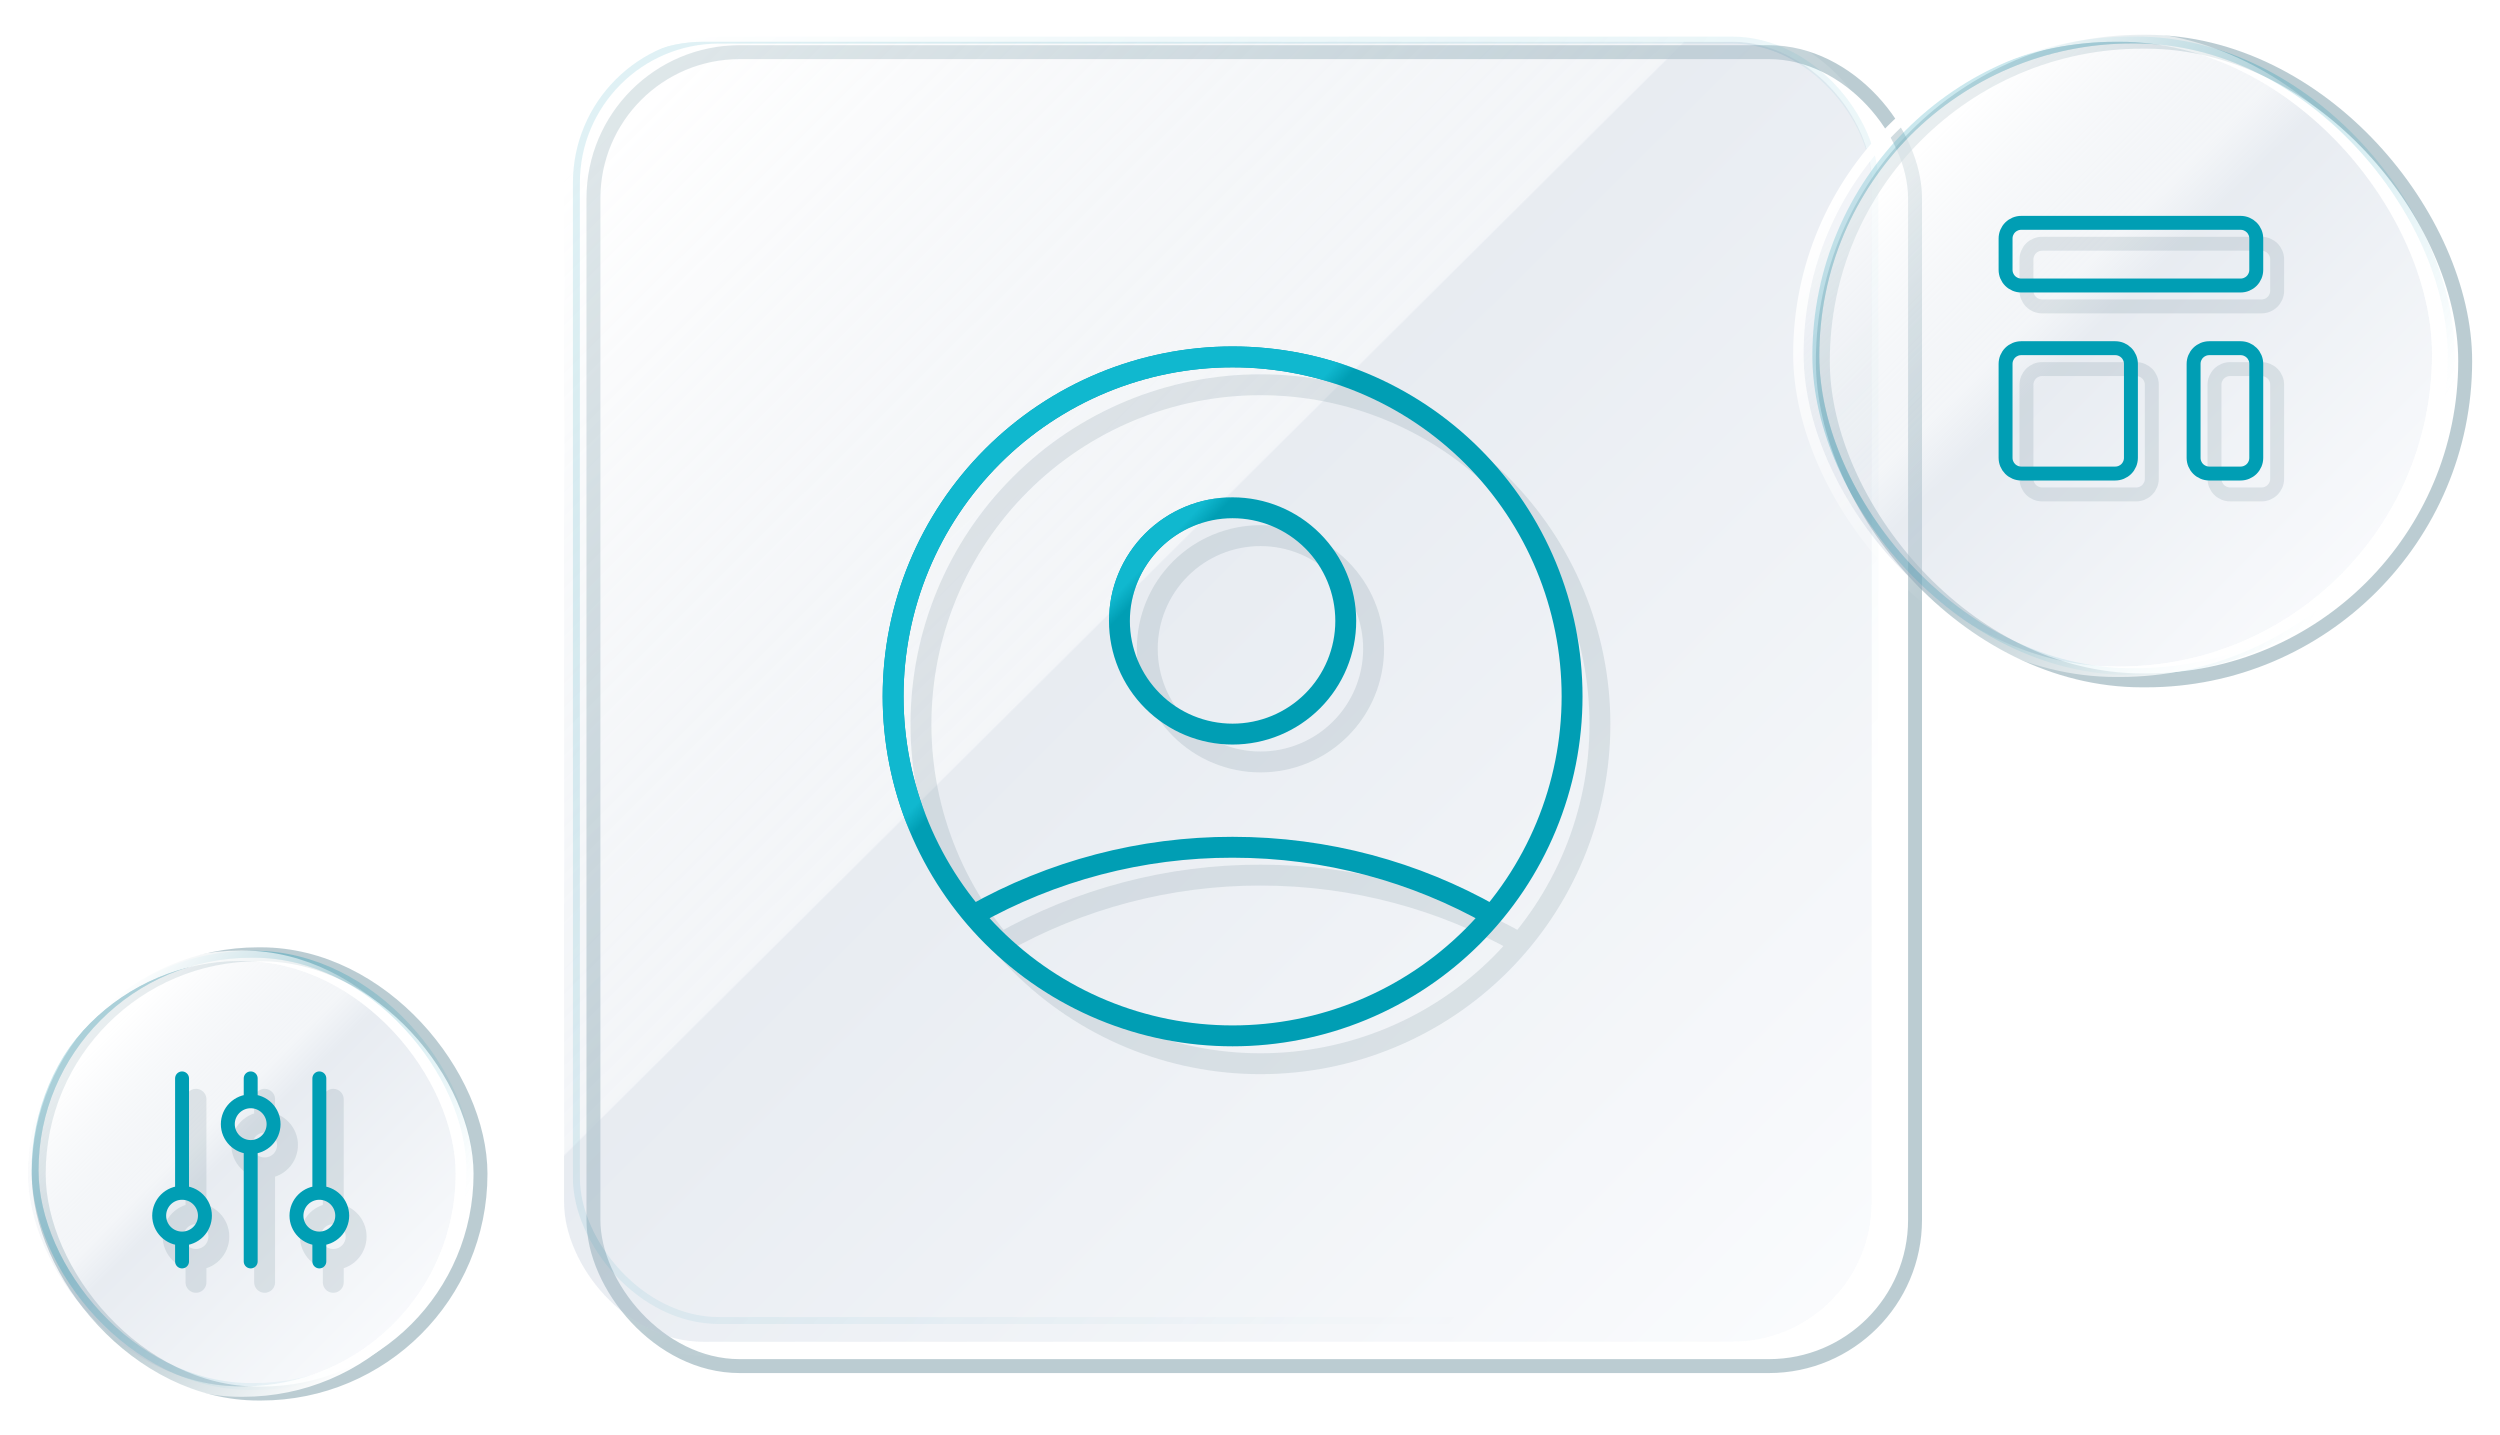 <svg width="359" height="206" viewBox="0 0 359 206" fill="none" xmlns="http://www.w3.org/2000/svg">
<g filter="url(#filter0_f_1418_5456)">
<rect x="5.56" y="137.036" width="63.44" height="63.08" rx="31.54" stroke="#799BA6" stroke-opacity="0.5" stroke-width="2"/>
</g>
<g opacity="0.5" filter="url(#filter1_f_1418_5456)">
<rect x="5.536" y="137.527" width="61.44" height="61.08" rx="30.54" fill="url(#paint0_linear_1418_5456)"/>
<rect x="5.036" y="137.027" width="62.44" height="62.08" rx="31.04" stroke="url(#paint1_linear_1418_5456)"/>
</g>
<g filter="url(#filter2_biii_1418_5456)">
<rect x="4" y="136" width="61.44" height="61.08" rx="30.54" fill="url(#paint2_linear_1418_5456)" fill-opacity="0.4"/>
<rect x="3.25" y="135.25" width="62.94" height="62.58" rx="31.29" stroke="url(#paint3_linear_1418_5456)" stroke-width="1.5"/>
</g>
<g filter="url(#filter3_f_1418_5456)">
<path d="M38 161.143V157.857M38 161.143C37.128 161.143 36.293 161.489 35.676 162.105C35.06 162.721 34.714 163.557 34.714 164.429C34.714 165.3 35.06 166.136 35.676 166.752C36.293 167.368 37.128 167.714 38 167.714M38 161.143C38.871 161.143 39.707 161.489 40.323 162.105C40.939 162.721 41.285 163.557 41.285 164.429C41.285 165.3 40.939 166.136 40.323 166.752C39.707 167.368 38.871 167.714 38 167.714M38 167.714V184.143M28.143 180.857C29.014 180.857 29.85 180.511 30.466 179.895C31.082 179.279 31.428 178.443 31.428 177.571C31.428 176.7 31.082 175.864 30.466 175.248C29.85 174.632 29.014 174.286 28.143 174.286M28.143 180.857C27.271 180.857 26.436 180.511 25.819 179.895C25.203 179.279 24.857 178.443 24.857 177.571C24.857 176.7 25.203 175.864 25.819 175.248C26.436 174.632 27.271 174.286 28.143 174.286M28.143 180.857V184.143M28.143 174.286V157.857M47.857 180.857C48.728 180.857 49.564 180.511 50.18 179.895C50.797 179.279 51.143 178.443 51.143 177.571C51.143 176.7 50.797 175.864 50.18 175.248C49.564 174.632 48.728 174.286 47.857 174.286M47.857 180.857C46.986 180.857 46.15 180.511 45.534 179.895C44.917 179.279 44.571 178.443 44.571 177.571C44.571 176.7 44.917 175.864 45.534 175.248C46.15 174.632 46.986 174.286 47.857 174.286M47.857 180.857V184.143M47.857 174.286V157.857" stroke="#416874" stroke-opacity="0.14" stroke-width="3" stroke-linecap="round" stroke-linejoin="round"/>
</g>
<path d="M36 158.143V154.857M36 158.143C35.128 158.143 34.293 158.489 33.676 159.105C33.06 159.721 32.714 160.557 32.714 161.429C32.714 162.3 33.06 163.136 33.676 163.752C34.293 164.368 35.128 164.714 36 164.714M36 158.143C36.871 158.143 37.707 158.489 38.323 159.105C38.939 159.721 39.285 160.557 39.285 161.429C39.285 162.3 38.939 163.136 38.323 163.752C37.707 164.368 36.871 164.714 36 164.714M36 164.714V181.143M26.143 177.857C27.014 177.857 27.85 177.511 28.466 176.895C29.082 176.279 29.428 175.443 29.428 174.571C29.428 173.7 29.082 172.864 28.466 172.248C27.85 171.632 27.014 171.286 26.143 171.286M26.143 177.857C25.271 177.857 24.436 177.511 23.819 176.895C23.203 176.279 22.857 175.443 22.857 174.571C22.857 173.7 23.203 172.864 23.819 172.248C24.436 171.632 25.271 171.286 26.143 171.286M26.143 177.857V181.143M26.143 171.286V154.857M45.857 177.857C46.728 177.857 47.564 177.511 48.18 176.895C48.797 176.279 49.143 175.443 49.143 174.571C49.143 173.7 48.797 172.864 48.18 172.248C47.564 171.632 46.728 171.286 45.857 171.286M45.857 177.857C44.986 177.857 44.15 177.511 43.534 176.895C42.917 176.279 42.571 175.443 42.571 174.571C42.571 173.7 42.917 172.864 43.534 172.248C44.15 171.632 44.986 171.286 45.857 171.286M45.857 177.857V181.143M45.857 171.286V154.857" stroke="#009EB4" stroke-width="2" stroke-linecap="round" stroke-linejoin="round"/>
<g filter="url(#filter4_f_1418_5456)">
<rect x="85.218" y="7.491" width="189.782" height="188.682" rx="21" stroke="#799BA6" stroke-opacity="0.5" stroke-width="2"/>
</g>
<g opacity="0.3" filter="url(#filter5_f_1418_5456)">
<rect x="83.271" y="6.258" width="185.464" height="182.872" rx="20" fill="url(#paint4_linear_1418_5456)"/>
<rect x="82.771" y="5.758" width="186.464" height="183.872" rx="20.5" stroke="url(#paint5_linear_1418_5456)"/>
</g>
<g filter="url(#filter6_biii_1418_5456)">
<rect x="81" y="4" width="187.782" height="186.682" rx="20" fill="url(#paint6_linear_1418_5456)" fill-opacity="0.4"/>
<rect x="80" y="3" width="189.782" height="188.682" rx="21" stroke="url(#paint7_linear_1418_5456)" stroke-width="2"/>
</g>
<g filter="url(#filter7_f_1418_5456)">
<path d="M143.739 135.438C155.105 129.014 167.944 125.647 181 125.667C194.542 125.667 207.255 129.215 218.261 135.438M197.25 93.167C197.25 97.476 195.538 101.61 192.49 104.657C189.443 107.705 185.31 109.417 181 109.417C176.69 109.417 172.557 107.705 169.51 104.657C166.462 101.61 164.75 97.476 164.75 93.167C164.75 88.857 166.462 84.724 169.51 81.676C172.557 78.629 176.69 76.917 181 76.917C185.31 76.917 189.443 78.629 192.49 81.676C195.538 84.724 197.25 88.857 197.25 93.167ZM229.75 104C229.75 110.402 228.489 116.741 226.039 122.656C223.589 128.57 219.998 133.945 215.471 138.471C210.945 142.998 205.57 146.589 199.656 149.039C193.741 151.489 187.402 152.75 181 152.75C174.598 152.75 168.259 151.489 162.344 149.039C156.43 146.589 151.055 142.998 146.529 138.471C142.002 133.945 138.411 128.57 135.961 122.656C133.511 116.741 132.25 110.402 132.25 104C132.25 91.071 137.386 78.671 146.529 69.528C155.671 60.386 168.071 55.25 181 55.25C193.929 55.25 206.329 60.386 215.471 69.528C224.614 78.671 229.75 91.071 229.75 104Z" stroke="#416874" stroke-opacity="0.14" stroke-width="3" stroke-linecap="round" stroke-linejoin="round"/>
</g>
<path d="M139.739 131.438C151.105 125.014 163.944 121.647 177 121.667C190.542 121.667 203.255 125.215 214.261 131.438M193.25 89.167C193.25 93.476 191.538 97.61 188.49 100.657C185.443 103.705 181.31 105.417 177 105.417C172.69 105.417 168.557 103.705 165.51 100.657C162.462 97.61 160.75 93.476 160.75 89.167C160.75 84.857 162.462 80.724 165.51 77.676C168.557 74.629 172.69 72.917 177 72.917C181.31 72.917 185.443 74.629 188.49 77.676C191.538 80.724 193.25 84.857 193.25 89.167ZM225.75 100C225.75 106.402 224.489 112.741 222.039 118.656C219.589 124.57 215.998 129.945 211.471 134.471C206.945 138.998 201.57 142.589 195.656 145.039C189.741 147.489 183.402 148.75 177 148.75C170.598 148.75 164.259 147.489 158.344 145.039C152.43 142.589 147.055 138.998 142.529 134.471C138.002 129.945 134.411 124.57 131.961 118.656C129.511 112.741 128.25 106.402 128.25 100C128.25 87.071 133.386 74.671 142.529 65.528C151.671 56.386 164.071 51.25 177 51.25C189.929 51.25 202.329 56.386 211.471 65.528C220.614 74.671 225.75 87.071 225.75 100Z" stroke="#009EB4" stroke-width="3" stroke-linecap="round" stroke-linejoin="round"/>
<path d="M139.739 131.438C151.105 125.014 163.944 121.647 177 121.667C190.542 121.667 203.255 125.215 214.261 131.438M193.25 89.167C193.25 93.476 191.538 97.61 188.49 100.657C185.443 103.705 181.31 105.417 177 105.417C172.69 105.417 168.557 103.705 165.51 100.657C162.462 97.61 160.75 93.476 160.75 89.167C160.75 84.857 162.462 80.724 165.51 77.676C168.557 74.629 172.69 72.917 177 72.917C181.31 72.917 185.443 74.629 188.49 77.676C191.538 80.724 193.25 84.857 193.25 89.167ZM225.75 100C225.75 106.402 224.489 112.741 222.039 118.656C219.589 124.57 215.998 129.945 211.471 134.471C206.945 138.998 201.57 142.589 195.656 145.039C189.741 147.489 183.402 148.75 177 148.75C170.598 148.75 164.259 147.489 158.344 145.039C152.43 142.589 147.055 138.998 142.529 134.471C138.002 129.945 134.411 124.57 131.961 118.656C129.511 112.741 128.25 106.402 128.25 100C128.25 87.071 133.386 74.671 142.529 65.528C151.671 56.386 164.071 51.25 177 51.25C189.929 51.25 202.329 56.386 211.471 65.528C220.614 74.671 225.75 87.071 225.75 100Z" stroke="url(#paint8_linear_1418_5456)" stroke-width="3" stroke-linecap="round" stroke-linejoin="round"/>
<g filter="url(#filter8_f_1418_5456)">
<rect x="261.76" y="5.99" width="92.24" height="91.712" rx="45.856" stroke="#799BA6" stroke-opacity="0.5" stroke-width="2"/>
</g>
<g opacity="0.5" filter="url(#filter9_f_1418_5456)">
<rect x="261.256" y="6.243" width="90.24" height="89.712" rx="44.856" fill="url(#paint9_linear_1418_5456)"/>
<rect x="260.756" y="5.743" width="91.24" height="90.712" rx="45.356" stroke="url(#paint10_linear_1418_5456)"/>
</g>
<g filter="url(#filter10_biii_1418_5456)">
<rect x="259" y="4" width="90.24" height="89.712" rx="44.856" fill="url(#paint11_linear_1418_5456)" fill-opacity="0.4"/>
<rect x="258.25" y="3.25" width="91.74" height="91.212" rx="45.606" stroke="url(#paint12_linear_1418_5456)" stroke-width="1.5"/>
</g>
<g filter="url(#filter11_f_1418_5456)">
<path d="M291.659 35.659C291.237 36.081 291 36.653 291 37.25V41.75C291 42.347 291.237 42.919 291.659 43.341C292.081 43.763 292.653 44 293.25 44H324.75C325.347 44 325.919 43.763 326.341 43.341C326.763 42.919 327 42.347 327 41.75V37.25C327 36.653 326.763 36.081 326.341 35.659C325.919 35.237 325.347 35 324.75 35H293.25C292.653 35 292.081 35.237 291.659 35.659Z" stroke="#416874" stroke-opacity="0.14" stroke-width="2" stroke-linecap="round" stroke-linejoin="round"/>
<path d="M291.659 53.659C291.237 54.081 291 54.653 291 55.25V68.75C291 69.347 291.237 69.919 291.659 70.341C292.081 70.763 292.653 71 293.25 71H306.75C307.347 71 307.919 70.763 308.341 70.341C308.763 69.919 309 69.347 309 68.75V55.25C309 54.653 308.763 54.081 308.341 53.659C307.919 53.237 307.347 53 306.75 53H293.25C292.653 53 292.081 53.237 291.659 53.659Z" stroke="#416874" stroke-opacity="0.14" stroke-width="2" stroke-linecap="round" stroke-linejoin="round"/>
<path d="M318.659 53.659C318.237 54.081 318 54.653 318 55.25V68.75C318 69.347 318.237 69.919 318.659 70.341C319.081 70.763 319.653 71 320.25 71H324.75C325.347 71 325.919 70.763 326.341 70.341C326.763 69.919 327 69.347 327 68.75V55.25C327 54.653 326.763 54.081 326.341 53.659C325.919 53.237 325.347 53 324.75 53H320.25C319.653 53 319.081 53.237 318.659 53.659Z" stroke="#416874" stroke-opacity="0.14" stroke-width="2" stroke-linecap="round" stroke-linejoin="round"/>
</g>
<path d="M288.659 32.659C288.237 33.081 288 33.653 288 34.25V38.75C288 39.347 288.237 39.919 288.659 40.341C289.081 40.763 289.653 41 290.25 41H321.75C322.347 41 322.919 40.763 323.341 40.341C323.763 39.919 324 39.347 324 38.75V34.25C324 33.653 323.763 33.081 323.341 32.659C322.919 32.237 322.347 32 321.75 32H290.25C289.653 32 289.081 32.237 288.659 32.659Z" stroke="#009EB4" stroke-width="2" stroke-linecap="round" stroke-linejoin="round"/>
<path d="M288.659 50.659C288.237 51.081 288 51.653 288 52.25V65.75C288 66.347 288.237 66.919 288.659 67.341C289.081 67.763 289.653 68 290.25 68H303.75C304.347 68 304.919 67.763 305.341 67.341C305.763 66.919 306 66.347 306 65.75V52.25C306 51.653 305.763 51.081 305.341 50.659C304.919 50.237 304.347 50 303.75 50H290.25C289.653 50 289.081 50.237 288.659 50.659Z" stroke="#009EB4" stroke-width="2" stroke-linecap="round" stroke-linejoin="round"/>
<path d="M315.659 50.659C315.237 51.081 315 51.653 315 52.25V65.75C315 66.347 315.237 66.919 315.659 67.341C316.081 67.763 316.653 68 317.25 68H321.75C322.347 68 322.919 67.763 323.341 67.341C323.763 66.919 324 66.347 324 65.75V52.25C324 51.653 323.763 51.081 323.341 50.659C322.919 50.237 322.347 50 321.75 50H317.25C316.653 50 316.081 50.237 315.659 50.659Z" stroke="#009EB4" stroke-width="2" stroke-linecap="round" stroke-linejoin="round"/>
<defs>
<filter id="filter0_f_1418_5456" x="0.56" y="132.036" width="73.44" height="73.08" filterUnits="userSpaceOnUse" color-interpolation-filters="sRGB">
<feFlood flood-opacity="0" result="BackgroundImageFix"/>
<feBlend mode="normal" in="SourceGraphic" in2="BackgroundImageFix" result="shape"/>
<feGaussianBlur stdDeviation="2" result="effect1_foregroundBlur_1418_5456"/>
</filter>
<filter id="filter1_f_1418_5456" x="3.536" y="135.527" width="65.44" height="65.08" filterUnits="userSpaceOnUse" color-interpolation-filters="sRGB">
<feFlood flood-opacity="0" result="BackgroundImageFix"/>
<feBlend mode="normal" in="SourceGraphic" in2="BackgroundImageFix" result="shape"/>
<feGaussianBlur stdDeviation="0.5" result="effect1_foregroundBlur_1418_5456"/>
</filter>
<filter id="filter2_biii_1418_5456" x="-1.5" y="130.5" width="72.44" height="72.08" filterUnits="userSpaceOnUse" color-interpolation-filters="sRGB">
<feFlood flood-opacity="0" result="BackgroundImageFix"/>
<feGaussianBlur in="BackgroundImage" stdDeviation="2"/>
<feComposite in2="SourceAlpha" operator="in" result="effect1_backgroundBlur_1418_5456"/>
<feBlend mode="normal" in="SourceGraphic" in2="effect1_backgroundBlur_1418_5456" result="shape"/>
<feColorMatrix in="SourceAlpha" type="matrix" values="0 0 0 0 0 0 0 0 0 0 0 0 0 0 0 0 0 0 127 0" result="hardAlpha"/>
<feOffset dx="-2" dy="-2"/>
<feGaussianBlur stdDeviation="8"/>
<feComposite in2="hardAlpha" operator="arithmetic" k2="-1" k3="1"/>
<feColorMatrix type="matrix" values="0 0 0 0 1 0 0 0 0 1 0 0 0 0 1 0 0 0 0.6 0"/>
<feBlend mode="normal" in2="shape" result="effect2_innerShadow_1418_5456"/>
<feColorMatrix in="SourceAlpha" type="matrix" values="0 0 0 0 0 0 0 0 0 0 0 0 0 0 0 0 0 0 127 0" result="hardAlpha"/>
<feOffset dy="2"/>
<feGaussianBlur stdDeviation="20"/>
<feComposite in2="hardAlpha" operator="arithmetic" k2="-1" k3="1"/>
<feColorMatrix type="matrix" values="0 0 0 0 1 0 0 0 0 1 0 0 0 0 1 0 0 0 0.2 0"/>
<feBlend mode="normal" in2="effect2_innerShadow_1418_5456" result="effect3_innerShadow_1418_5456"/>
<feColorMatrix in="SourceAlpha" type="matrix" values="0 0 0 0 0 0 0 0 0 0 0 0 0 0 0 0 0 0 127 0" result="hardAlpha"/>
<feOffset dx="2" dy="2"/>
<feGaussianBlur stdDeviation="3"/>
<feComposite in2="hardAlpha" operator="arithmetic" k2="-1" k3="1"/>
<feColorMatrix type="matrix" values="0 0 0 0 0.776 0 0 0 0 0.812 0 0 0 0 0.867 0 0 0 0.3 0"/>
<feBlend mode="normal" in2="effect3_innerShadow_1418_5456" result="effect4_innerShadow_1418_5456"/>
</filter>
<filter id="filter3_f_1418_5456" x="21.357" y="154.357" width="33.286" height="33.286" filterUnits="userSpaceOnUse" color-interpolation-filters="sRGB">
<feFlood flood-opacity="0" result="BackgroundImageFix"/>
<feBlend mode="normal" in="SourceGraphic" in2="BackgroundImageFix" result="shape"/>
<feGaussianBlur stdDeviation="1" result="effect1_foregroundBlur_1418_5456"/>
</filter>
<filter id="filter4_f_1418_5456" x="80.218" y="2.491" width="199.782" height="198.682" filterUnits="userSpaceOnUse" color-interpolation-filters="sRGB">
<feFlood flood-opacity="0" result="BackgroundImageFix"/>
<feBlend mode="normal" in="SourceGraphic" in2="BackgroundImageFix" result="shape"/>
<feGaussianBlur stdDeviation="2" result="effect1_foregroundBlur_1418_5456"/>
</filter>
<filter id="filter5_f_1418_5456" x="81.271" y="4.258" width="189.464" height="186.872" filterUnits="userSpaceOnUse" color-interpolation-filters="sRGB">
<feFlood flood-opacity="0" result="BackgroundImageFix"/>
<feBlend mode="normal" in="SourceGraphic" in2="BackgroundImageFix" result="shape"/>
<feGaussianBlur stdDeviation="0.5" result="effect1_foregroundBlur_1418_5456"/>
</filter>
<filter id="filter6_biii_1418_5456" x="75" y="-2" width="199.782" height="198.682" filterUnits="userSpaceOnUse" color-interpolation-filters="sRGB">
<feFlood flood-opacity="0" result="BackgroundImageFix"/>
<feGaussianBlur in="BackgroundImage" stdDeviation="2"/>
<feComposite in2="SourceAlpha" operator="in" result="effect1_backgroundBlur_1418_5456"/>
<feBlend mode="normal" in="SourceGraphic" in2="effect1_backgroundBlur_1418_5456" result="shape"/>
<feColorMatrix in="SourceAlpha" type="matrix" values="0 0 0 0 0 0 0 0 0 0 0 0 0 0 0 0 0 0 127 0" result="hardAlpha"/>
<feOffset dx="-2" dy="-2"/>
<feGaussianBlur stdDeviation="8"/>
<feComposite in2="hardAlpha" operator="arithmetic" k2="-1" k3="1"/>
<feColorMatrix type="matrix" values="0 0 0 0 1 0 0 0 0 1 0 0 0 0 1 0 0 0 0.6 0"/>
<feBlend mode="normal" in2="shape" result="effect2_innerShadow_1418_5456"/>
<feColorMatrix in="SourceAlpha" type="matrix" values="0 0 0 0 0 0 0 0 0 0 0 0 0 0 0 0 0 0 127 0" result="hardAlpha"/>
<feOffset dy="2"/>
<feGaussianBlur stdDeviation="20"/>
<feComposite in2="hardAlpha" operator="arithmetic" k2="-1" k3="1"/>
<feColorMatrix type="matrix" values="0 0 0 0 1 0 0 0 0 1 0 0 0 0 1 0 0 0 0.2 0"/>
<feBlend mode="normal" in2="effect2_innerShadow_1418_5456" result="effect3_innerShadow_1418_5456"/>
<feColorMatrix in="SourceAlpha" type="matrix" values="0 0 0 0 0 0 0 0 0 0 0 0 0 0 0 0 0 0 127 0" result="hardAlpha"/>
<feOffset dx="2" dy="2"/>
<feGaussianBlur stdDeviation="3"/>
<feComposite in2="hardAlpha" operator="arithmetic" k2="-1" k3="1"/>
<feColorMatrix type="matrix" values="0 0 0 0 0.776 0 0 0 0 0.812 0 0 0 0 0.867 0 0 0 0.3 0"/>
<feBlend mode="normal" in2="effect3_innerShadow_1418_5456" result="effect4_innerShadow_1418_5456"/>
</filter>
<filter id="filter7_f_1418_5456" x="128.75" y="51.75" width="104.5" height="104.5" filterUnits="userSpaceOnUse" color-interpolation-filters="sRGB">
<feFlood flood-opacity="0" result="BackgroundImageFix"/>
<feBlend mode="normal" in="SourceGraphic" in2="BackgroundImageFix" result="shape"/>
<feGaussianBlur stdDeviation="1" result="effect1_foregroundBlur_1418_5456"/>
</filter>
<filter id="filter8_f_1418_5456" x="256.76" y="0.99" width="102.24" height="101.712" filterUnits="userSpaceOnUse" color-interpolation-filters="sRGB">
<feFlood flood-opacity="0" result="BackgroundImageFix"/>
<feBlend mode="normal" in="SourceGraphic" in2="BackgroundImageFix" result="shape"/>
<feGaussianBlur stdDeviation="2" result="effect1_foregroundBlur_1418_5456"/>
</filter>
<filter id="filter9_f_1418_5456" x="259.256" y="4.243" width="94.24" height="93.712" filterUnits="userSpaceOnUse" color-interpolation-filters="sRGB">
<feFlood flood-opacity="0" result="BackgroundImageFix"/>
<feBlend mode="normal" in="SourceGraphic" in2="BackgroundImageFix" result="shape"/>
<feGaussianBlur stdDeviation="0.5" result="effect1_foregroundBlur_1418_5456"/>
</filter>
<filter id="filter10_biii_1418_5456" x="253.5" y="-1.5" width="101.24" height="100.712" filterUnits="userSpaceOnUse" color-interpolation-filters="sRGB">
<feFlood flood-opacity="0" result="BackgroundImageFix"/>
<feGaussianBlur in="BackgroundImage" stdDeviation="2"/>
<feComposite in2="SourceAlpha" operator="in" result="effect1_backgroundBlur_1418_5456"/>
<feBlend mode="normal" in="SourceGraphic" in2="effect1_backgroundBlur_1418_5456" result="shape"/>
<feColorMatrix in="SourceAlpha" type="matrix" values="0 0 0 0 0 0 0 0 0 0 0 0 0 0 0 0 0 0 127 0" result="hardAlpha"/>
<feOffset dx="-2" dy="-2"/>
<feGaussianBlur stdDeviation="8"/>
<feComposite in2="hardAlpha" operator="arithmetic" k2="-1" k3="1"/>
<feColorMatrix type="matrix" values="0 0 0 0 1 0 0 0 0 1 0 0 0 0 1 0 0 0 0.6 0"/>
<feBlend mode="normal" in2="shape" result="effect2_innerShadow_1418_5456"/>
<feColorMatrix in="SourceAlpha" type="matrix" values="0 0 0 0 0 0 0 0 0 0 0 0 0 0 0 0 0 0 127 0" result="hardAlpha"/>
<feOffset dy="2"/>
<feGaussianBlur stdDeviation="20"/>
<feComposite in2="hardAlpha" operator="arithmetic" k2="-1" k3="1"/>
<feColorMatrix type="matrix" values="0 0 0 0 1 0 0 0 0 1 0 0 0 0 1 0 0 0 0.2 0"/>
<feBlend mode="normal" in2="effect2_innerShadow_1418_5456" result="effect3_innerShadow_1418_5456"/>
<feColorMatrix in="SourceAlpha" type="matrix" values="0 0 0 0 0 0 0 0 0 0 0 0 0 0 0 0 0 0 127 0" result="hardAlpha"/>
<feOffset dx="2" dy="2"/>
<feGaussianBlur stdDeviation="3"/>
<feComposite in2="hardAlpha" operator="arithmetic" k2="-1" k3="1"/>
<feColorMatrix type="matrix" values="0 0 0 0 0.776 0 0 0 0 0.812 0 0 0 0 0.867 0 0 0 0.3 0"/>
<feBlend mode="normal" in2="effect3_innerShadow_1418_5456" result="effect4_innerShadow_1418_5456"/>
</filter>
<filter id="filter11_f_1418_5456" x="288" y="32" width="42" height="42" filterUnits="userSpaceOnUse" color-interpolation-filters="sRGB">
<feFlood flood-opacity="0" result="BackgroundImageFix"/>
<feBlend mode="normal" in="SourceGraphic" in2="BackgroundImageFix" result="shape"/>
<feGaussianBlur stdDeviation="1" result="effect1_foregroundBlur_1418_5456"/>
</filter>
<linearGradient id="paint0_linear_1418_5456" x1="16.288" y1="145.926" x2="56.238" y2="187.135" gradientUnits="userSpaceOnUse">
<stop stop-color="white"/>
<stop offset="1" stop-color="white" stop-opacity="0"/>
</linearGradient>
<linearGradient id="paint1_linear_1418_5456" x1="19.104" y1="164.25" x2="57.64" y2="187.354" gradientUnits="userSpaceOnUse">
<stop offset="0.094" stop-color="#008FAE" stop-opacity="0.6"/>
<stop offset="1" stop-color="#008FAE" stop-opacity="0"/>
</linearGradient>
<linearGradient id="paint2_linear_1418_5456" x1="7.413" y1="139.088" x2="63.114" y2="195.117" gradientUnits="userSpaceOnUse">
<stop offset="0.138" stop-color="white" stop-opacity="0.8"/>
<stop offset="0.385" stop-color="#B7C4D4" stop-opacity="0.4"/>
<stop offset="0.448" stop-color="#B7C4D5" stop-opacity="0.8"/>
<stop offset="0.924" stop-color="#F0F4FA" stop-opacity="0.8"/>
</linearGradient>
<linearGradient id="paint3_linear_1418_5456" x1="13.216" y1="144.399" x2="58.282" y2="186.401" gradientUnits="userSpaceOnUse">
<stop stop-color="white"/>
<stop offset="0.552" stop-color="white" stop-opacity="0"/>
<stop offset="1" stop-color="white"/>
</linearGradient>
<linearGradient id="paint4_linear_1418_5456" x1="115.727" y1="31.403" x2="235.302" y2="155.762" gradientUnits="userSpaceOnUse">
<stop stop-color="white"/>
<stop offset="1" stop-color="white" stop-opacity="0"/>
</linearGradient>
<linearGradient id="paint5_linear_1418_5456" x1="102.59" y1="37.498" x2="239.256" y2="156.744" gradientUnits="userSpaceOnUse">
<stop offset="0.094" stop-color="#008FAE" stop-opacity="0.6"/>
<stop offset="1" stop-color="#008FAE" stop-opacity="0"/>
</linearGradient>
<linearGradient id="paint6_linear_1418_5456" x1="91.432" y1="13.438" x2="261.673" y2="184.682" gradientUnits="userSpaceOnUse">
<stop stop-color="white" stop-opacity="0.8"/>
<stop offset="0.411" stop-color="#B7C4D4" stop-opacity="0.4"/>
<stop offset="0.412" stop-color="#B7C4D5" stop-opacity="0.8"/>
<stop offset="1" stop-color="#F0F4FA" stop-opacity="0.8"/>
</linearGradient>
<linearGradient id="paint7_linear_1418_5456" x1="90.463" y1="9.268" x2="260.512" y2="184.861" gradientUnits="userSpaceOnUse">
<stop stop-color="white"/>
<stop offset="0.552" stop-color="white" stop-opacity="0"/>
<stop offset="1" stop-color="white"/>
</linearGradient>
<linearGradient id="paint8_linear_1418_5456" x1="138.077" y1="74.162" x2="198.321" y2="131.528" gradientUnits="userSpaceOnUse">
<stop offset="0.286" stop-color="#10B8CF"/>
<stop offset="0.317" stop-color="#10B8CF" stop-opacity="0"/>
</linearGradient>
<linearGradient id="paint9_linear_1418_5456" x1="277.048" y1="18.578" x2="335.725" y2="79.105" gradientUnits="userSpaceOnUse">
<stop stop-color="white"/>
<stop offset="1" stop-color="white" stop-opacity="0"/>
</linearGradient>
<linearGradient id="paint10_linear_1418_5456" x1="281.184" y1="45.492" x2="337.785" y2="79.426" gradientUnits="userSpaceOnUse">
<stop offset="0.094" stop-color="#008FAE" stop-opacity="0.6"/>
<stop offset="1" stop-color="#008FAE" stop-opacity="0"/>
</linearGradient>
<linearGradient id="paint11_linear_1418_5456" x1="264.013" y1="8.535" x2="345.824" y2="90.828" gradientUnits="userSpaceOnUse">
<stop offset="0.138" stop-color="white" stop-opacity="0.8"/>
<stop offset="0.385" stop-color="#B7C4D4" stop-opacity="0.4"/>
<stop offset="0.448" stop-color="#B7C4D5" stop-opacity="0.8"/>
<stop offset="0.924" stop-color="#F0F4FA" stop-opacity="0.8"/>
</linearGradient>
<linearGradient id="paint12_linear_1418_5456" x1="272.536" y1="16.335" x2="338.727" y2="78.026" gradientUnits="userSpaceOnUse">
<stop stop-color="white"/>
<stop offset="0.552" stop-color="white" stop-opacity="0"/>
<stop offset="1" stop-color="white"/>
</linearGradient>
</defs>
</svg>
